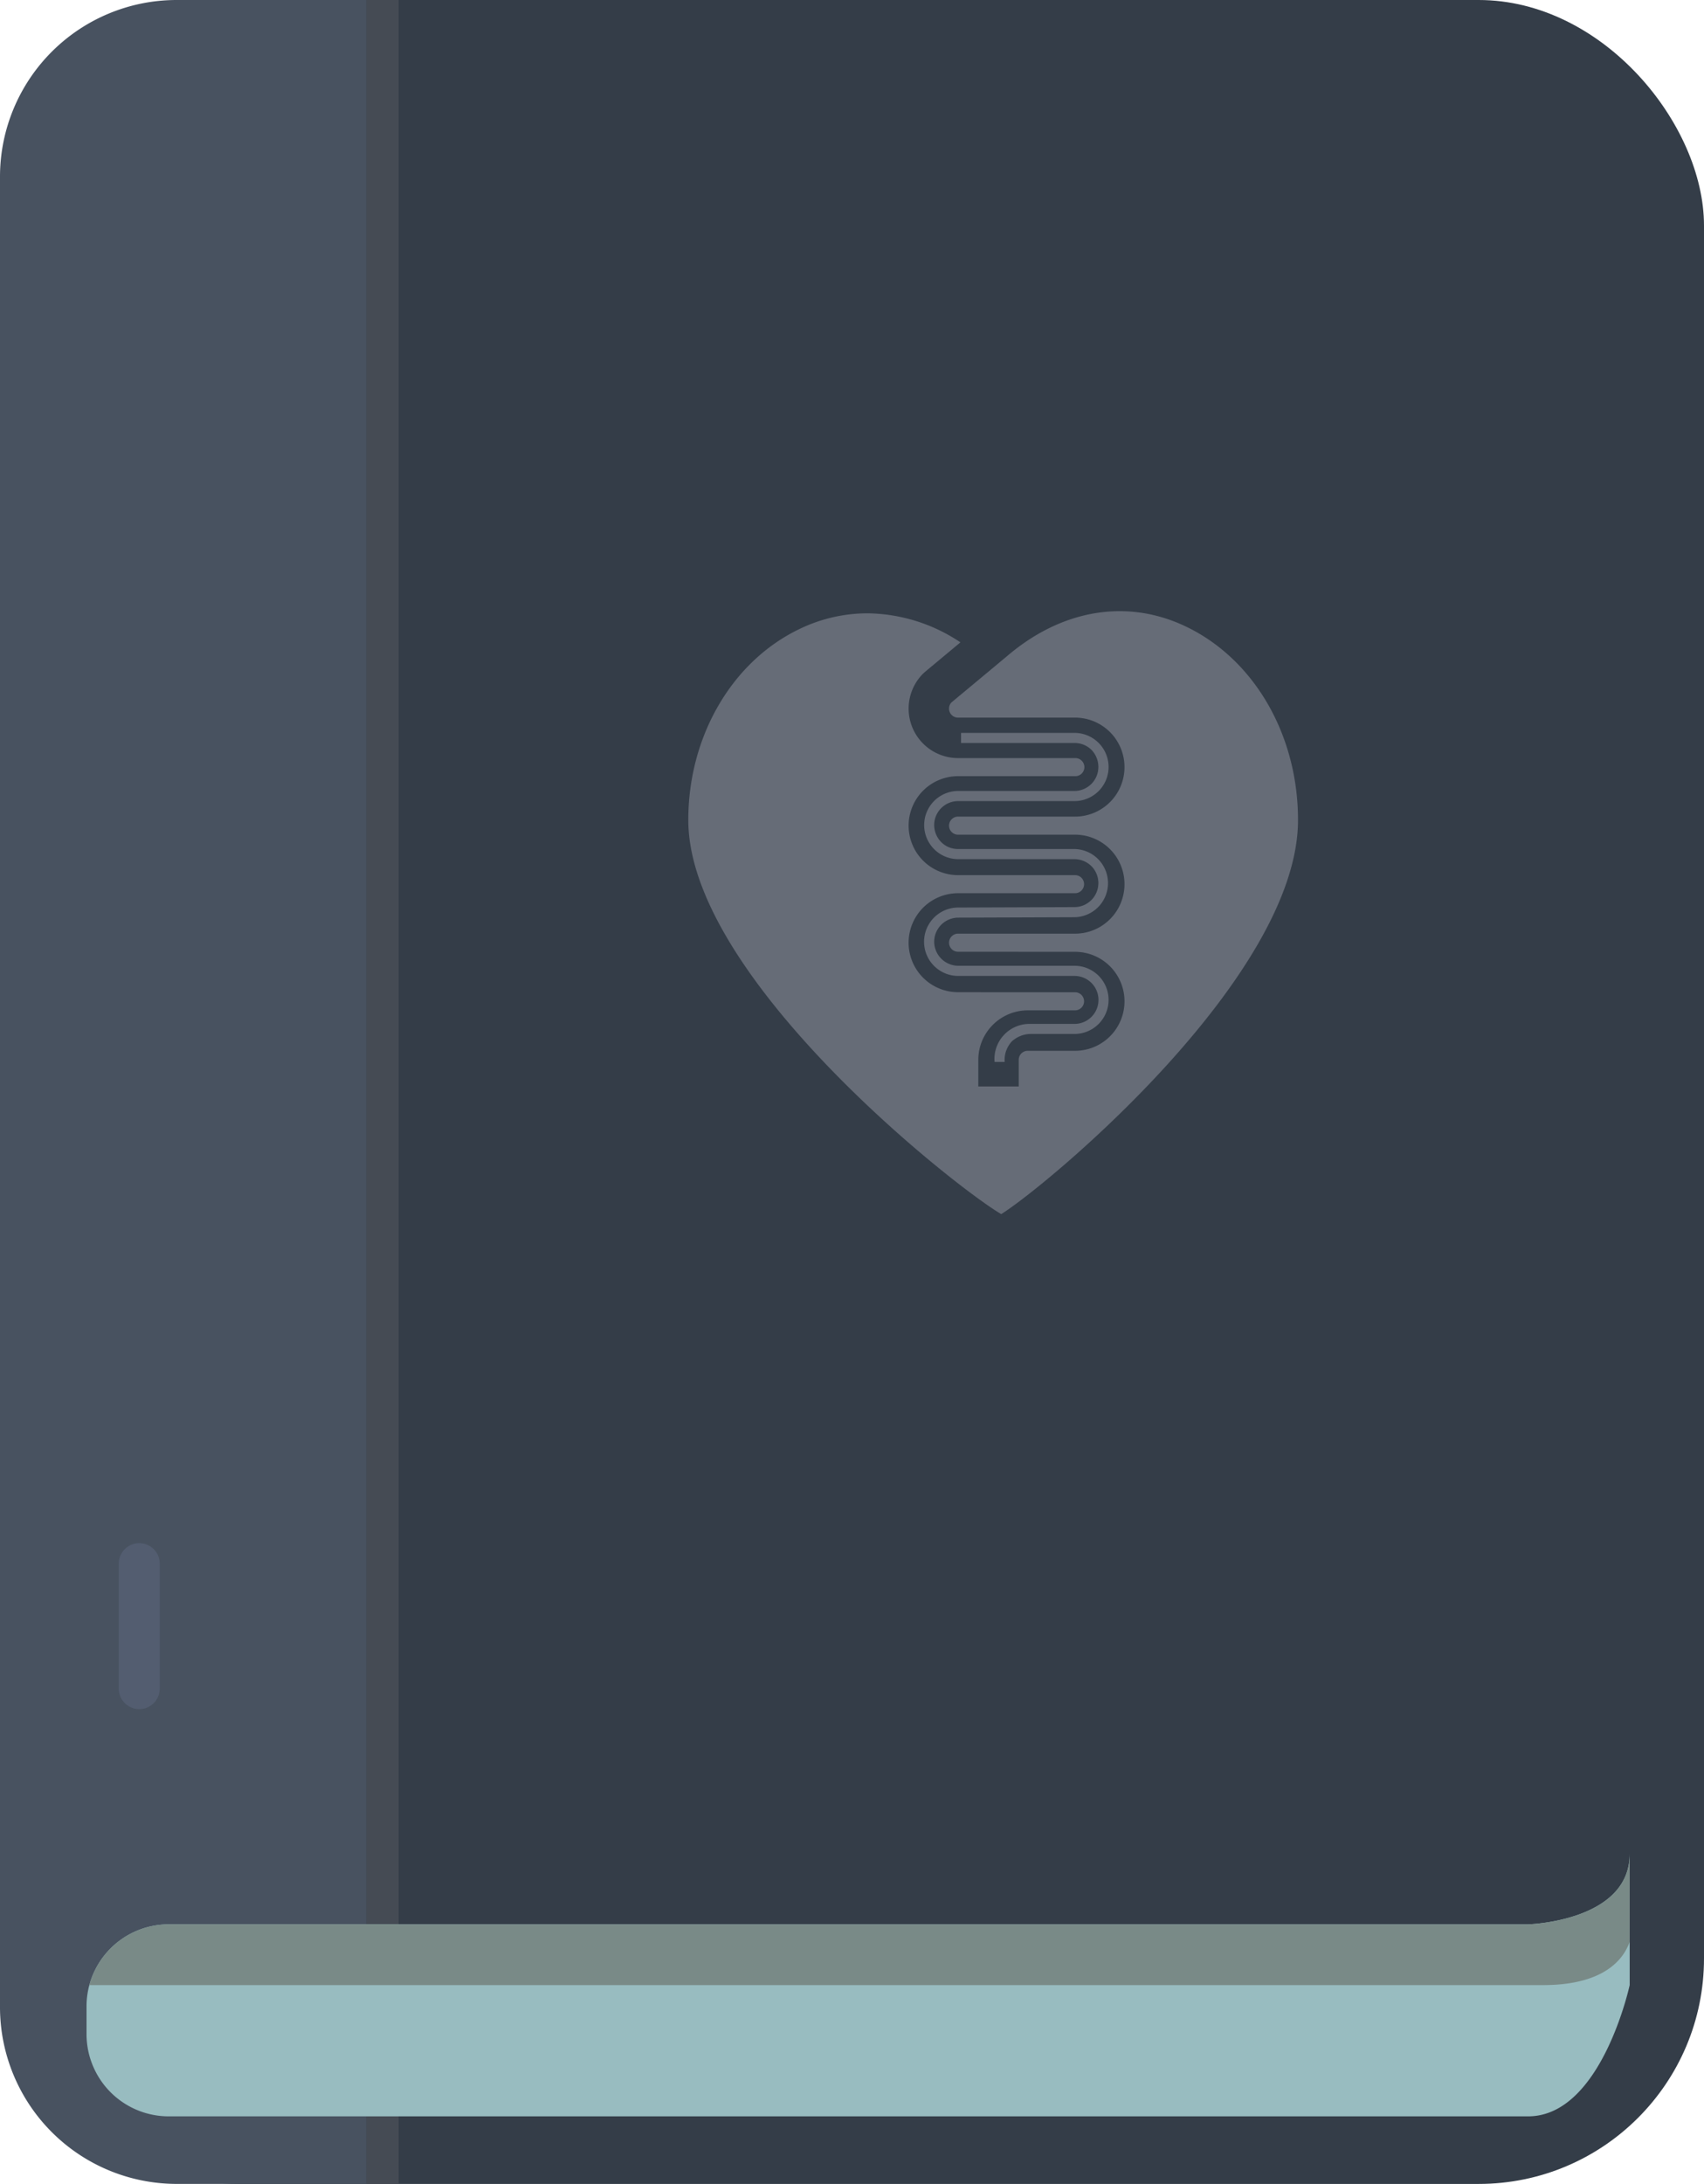 <svg xmlns="http://www.w3.org/2000/svg" width="165.93" height="212.517" viewBox="0 0 165.93 212.517">
  <g id="Group_340" data-name="Group 340" transform="translate(-341.13 -1146.625)">
    <g id="Group_8" data-name="Group 8" transform="translate(342.32 1146.625)">
      <rect id="Rectangle_3" data-name="Rectangle 3" width="164.74" height="212.517" rx="21.944" transform="translate(0 0)" fill="#343d48"/>
    </g>
    <path id="Path_12" data-name="Path 12" d="M765.92,458.214V670.726H747.387a17.209,17.209,0,0,1-17.157-17.157v-178.2a17.2,17.2,0,0,1,17.157-17.157Z" transform="translate(-389.1 688.413)" fill="#485260"/>
    <rect id="Rectangle_4" data-name="Rectangle 4" width="3.128" height="212.512" transform="translate(376.82 1146.627)" fill="#454b54"/>
    <g id="Group_9" data-name="Group 9" transform="translate(349.557 1327.016)">
      <path id="Path_13" data-name="Path 13" d="M891.272,688.9v12.772s-2.753,12.772-9.887,12.772h-132.4a8,8,0,0,1-7.979-7.979v-2.726a7.855,7.855,0,0,1,.273-2.068,8.005,8.005,0,0,1,7.706-5.911h132.4S891.272,695.484,891.272,688.9Z" transform="translate(-741.006 -688.895)" fill="#98bcc0"/>
    </g>
    <g id="Group_10" data-name="Group 10" transform="translate(349.83 1327.016)">
      <path id="Path_14" data-name="Path 14" d="M891.348,697.471V688.9c0,6.589-9.887,6.861-9.887,6.861h-132.4a8.005,8.005,0,0,0-7.706,5.911H882.962C887.732,701.667,890.429,700,891.348,697.471Z" transform="translate(-741.355 -688.895)" fill="#798a87"/>
    </g>
    <g id="Group_15" data-name="Group 15" transform="translate(408.154 1206.097)">
      <g id="Group_12" data-name="Group 12" transform="translate(0 0)">
        <g id="Group_11" data-name="Group 11">
          <path id="Path_15" data-name="Path 15" d="M833.383,534.474a15.264,15.264,0,0,0-6.664,1.551c-6.548,3.157-10.779,10.443-10.779,18.564,0,15.226,25.857,35.641,30.472,38.349,4.489-2.807,28.9-23.1,28.9-38.349,0-8.4-4.382-15.834-11.164-18.944-5.673-2.6-11.955-1.491-17.236,3.053l-5.354,4.455a.875.875,0,0,0-.228.592.875.875,0,0,0,.879.879H853.6a4.816,4.816,0,1,1,0,9.632h-11.39a.88.88,0,0,0-.879.879.877.877,0,0,0,.879.88H853.6a4.816,4.816,0,1,1,0,9.632h-11.39a.88.88,0,0,0-.879.88.877.877,0,0,0,.879.88l11.391.007a4.815,4.815,0,1,1,0,9.631h-4.606a.879.879,0,0,0-.879.88v2.591h-3.936v-2.591a4.822,4.822,0,0,1,4.815-4.816H853.6a.88.88,0,0,0,.879-.879.891.891,0,0,0-.26-.627.88.88,0,0,0-.619-.253l-11.391-.007a4.816,4.816,0,0,1,0-9.632H853.6a.88.88,0,0,0,.88-.879.876.876,0,0,0-.88-.88h-11.39a4.815,4.815,0,0,1,0-9.631H853.6a.88.88,0,1,0,0-1.759h-11.39a4.816,4.816,0,0,1-3.356-8.269l.113-.1,3.474-2.893A16.57,16.57,0,0,0,833.383,534.474Z" transform="translate(-815.94 -534.265)" fill="#666c77"/>
        </g>
      </g>
      <g id="Group_14" data-name="Group 14" transform="translate(22.959 11.84)">
        <g id="Group_13" data-name="Group 13">
          <path id="Path_16" data-name="Path 16" d="M846.284,569.729a2.358,2.358,0,0,0,2.344,2.344H859.95a3.317,3.317,0,0,1,0,6.634h-4.311a2.778,2.778,0,0,0-1.779.712,2.648,2.648,0,0,0-.712,2.01h-.984a3.415,3.415,0,0,1,3.495-3.7h4.291a2.334,2.334,0,1,0,0-4.668H848.627a3.328,3.328,0,0,1,0-6.656l11.323-.041a2.339,2.339,0,0,0,1.654-3.977,2.366,2.366,0,0,0-1.654-.69H848.627a3.317,3.317,0,1,1,0-6.634H859.95a2.336,2.336,0,0,0,2.323-2.344,2.382,2.382,0,0,0-.669-1.654,2.309,2.309,0,0,0-1.654-.669H848.9v-.984H859.95a3.317,3.317,0,0,1,0,6.634H848.627a2.341,2.341,0,0,0-2.344,2.344,2.4,2.4,0,0,0,.69,1.654,2.308,2.308,0,0,0,1.653.669H859.95a3.318,3.318,0,0,1,0,6.635l-11.323.041A2.354,2.354,0,0,0,846.284,569.729Z" transform="translate(-845.3 -549.406)" fill="#666c77"/>
        </g>
      </g>
    </g>
    <g id="Group_16" data-name="Group 16" transform="translate(352.696 1296.788)">
      <path id="Path_17" data-name="Path 17" d="M747.015,666.389a2,2,0,0,1-1.995-1.995V652.235a1.995,1.995,0,1,1,3.99,0v12.159A2,2,0,0,1,747.015,666.389Z" transform="translate(-745.02 -650.24)" fill="#535d70"/>
    </g>
  </g>
</svg>
